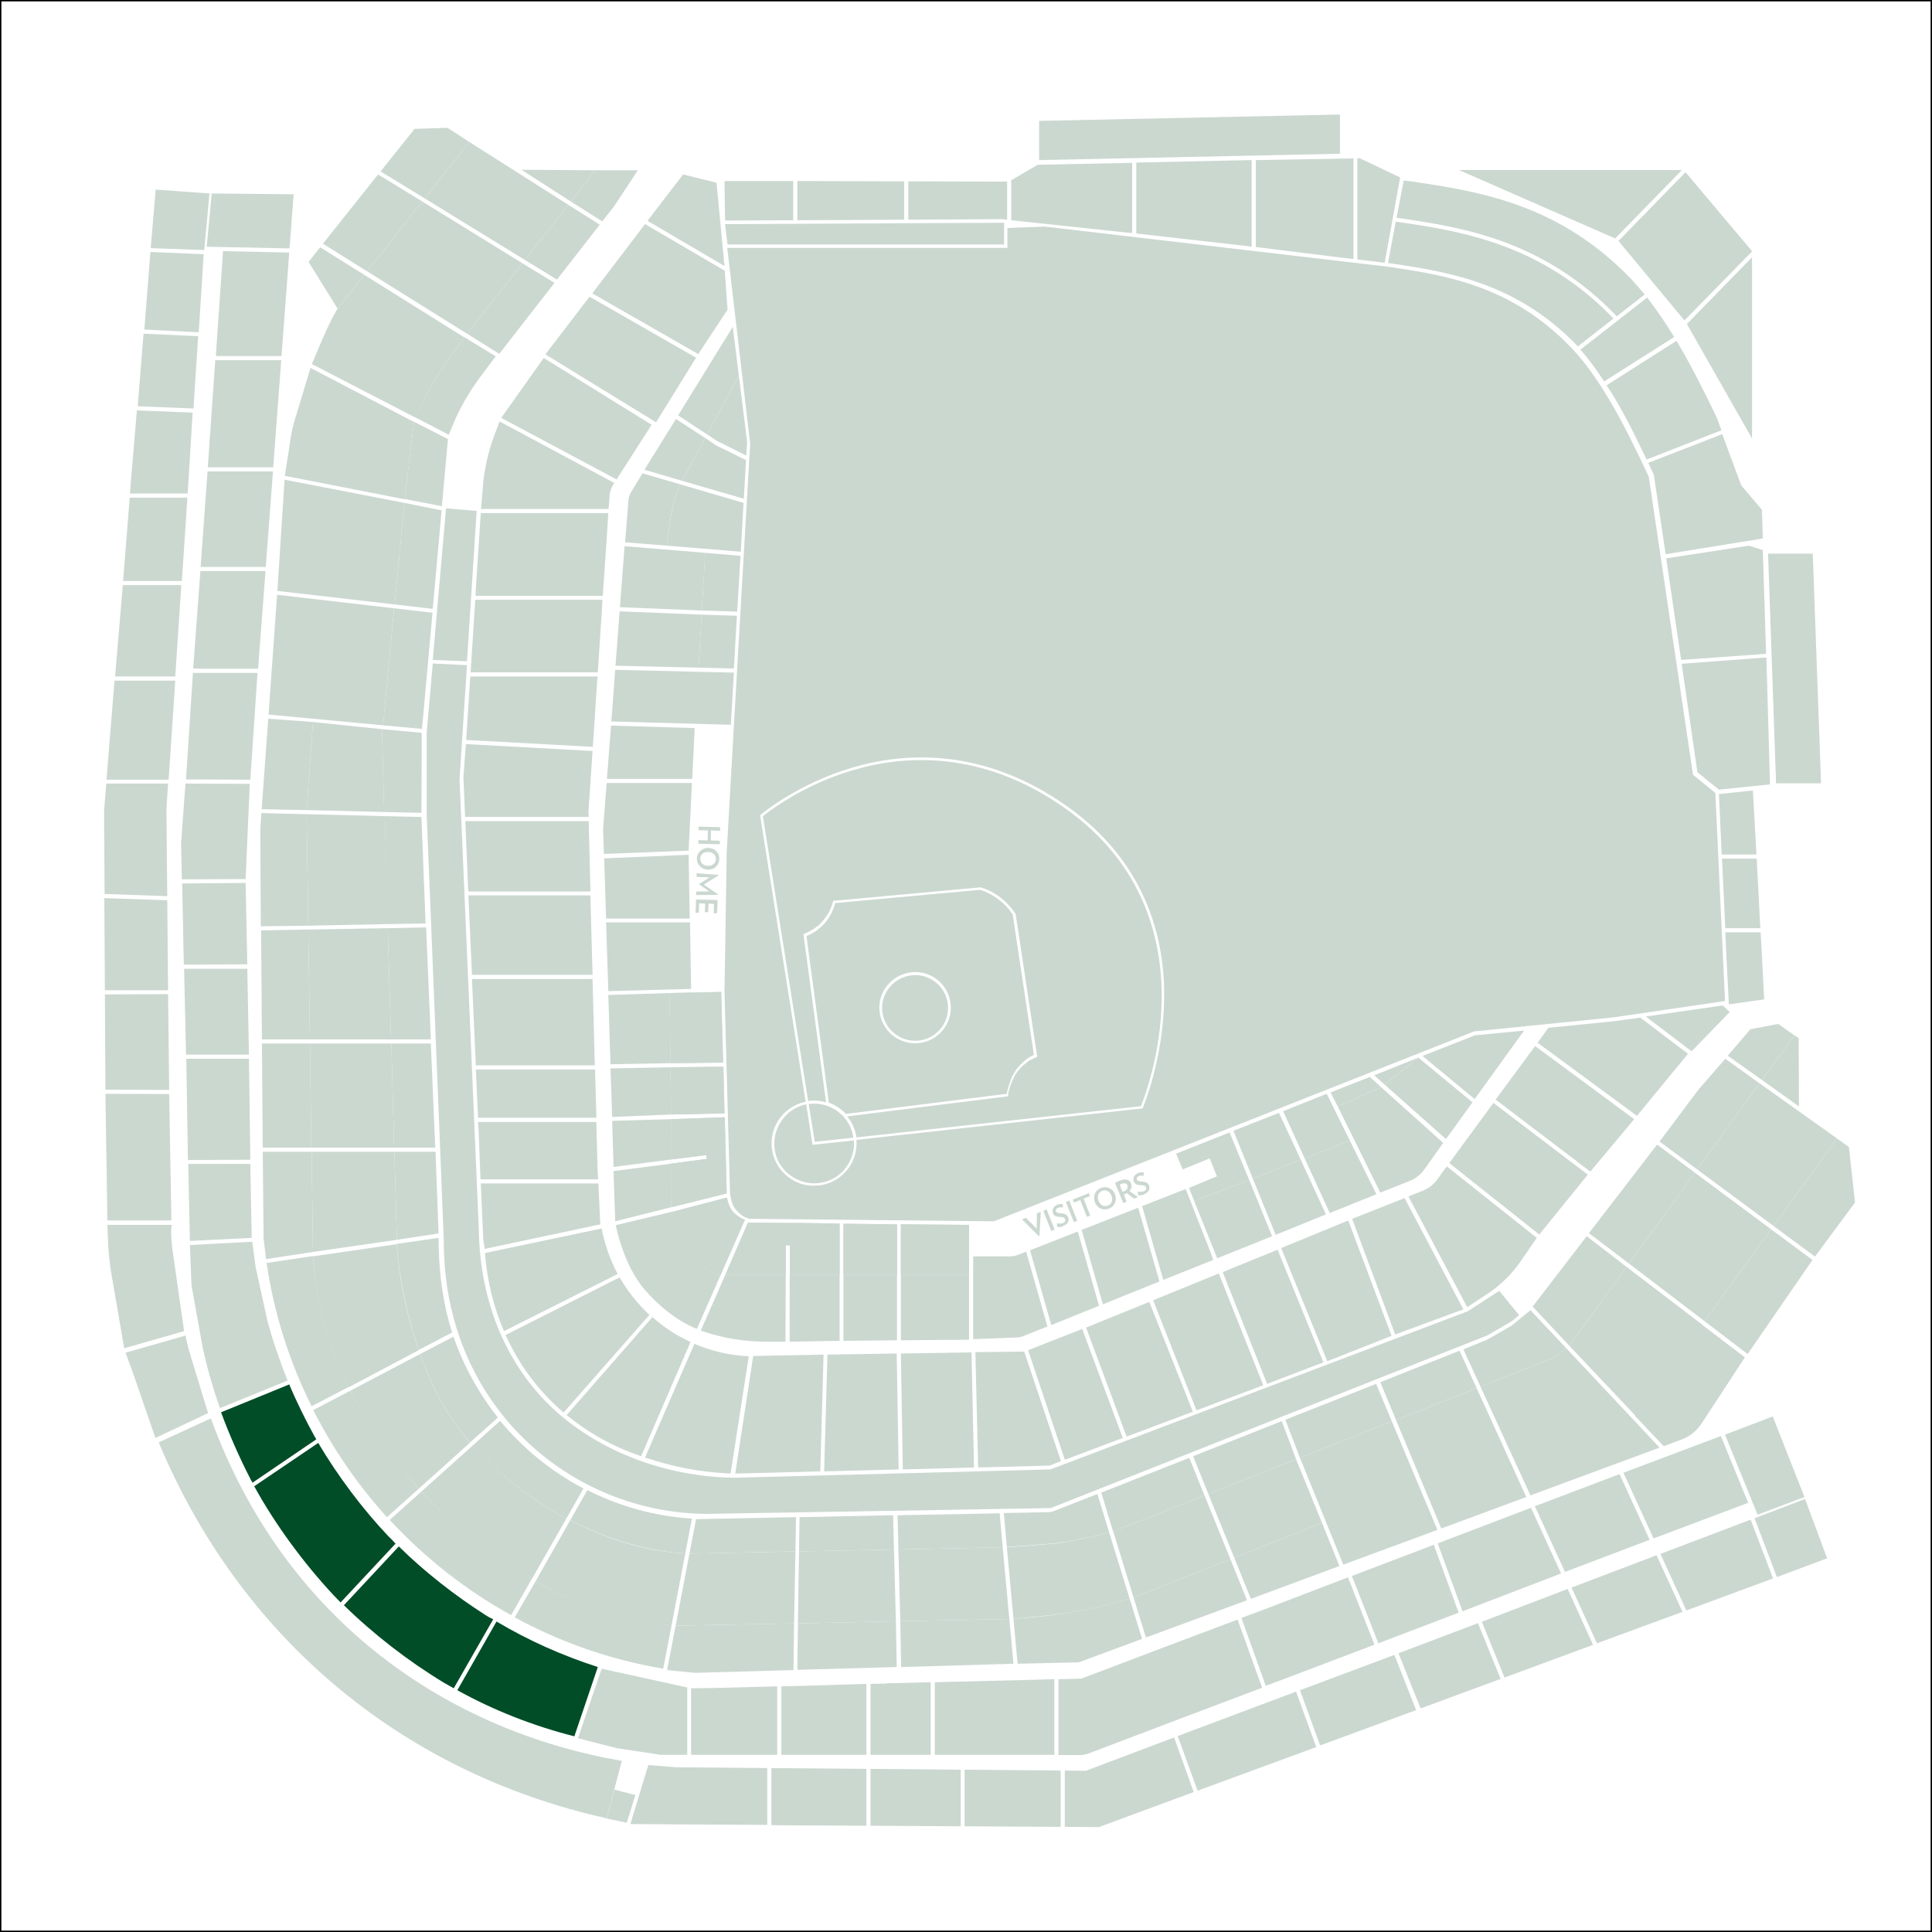 <?xml version="1.0" encoding="utf-8"?>
<!-- Generator: Adobe Illustrator 27.3.1, SVG Export Plug-In . SVG Version: 6.00 Build 0)  -->
<svg version="1.1" id="Layer_1" xmlns="http://www.w3.org/2000/svg" xmlns:xlink="http://www.w3.org/1999/xlink" x="0px" y="0px"
	 viewBox="0 0 700 700" style="enable-background:new 0 0 700 700;" xml:space="preserve">
<rect x="0" y="0" width="700" height="700" fill="#808080" stroke="none"/>
<style type="text/css">
	.st0{fill:#FFFFFF;stroke:#000000;stroke-miterlimit:10;}
	.st1{fill:#CBD8D0;}
	.st2{fill:#004D27;}
	.st3{fill:#FFFFFF;}
</style>
<rect class="st0" width="700" height="700"/>
<path class="st1" d="M531.6,375.3l-111.3,13 M260.6,65.8l26.2,220.3"/>
<polygon class="st1" points="640.6,200.6 656.8,200.6 659.8,283.8 643.5,283.8 "/>
<g>
	<path class="st1" d="M585.8,114.6l10.1-7.9c-1.5-1.8-3-3.5-4.5-5.2c-26-27.2-54.2-32.1-81.1-35.9l-1.7-0.2L506,78.9
		C529.9,82.3,559.3,87,585.8,114.6"/>
	<path class="st1" d="M76.4,513.9l-18.9,8.7c28.9,69.3,86.7,119.4,162.3,136.2l5.5-20.8C163.7,627.4,103.7,588.6,76.4,513.9"/>
	<path class="st1" d="M505.7,80.3l-2.8,15l1.4,0.2c22.2,3.2,45.9,7.6,67.4,30l12.9-10.1C558.5,88.3,529.4,83.7,505.7,80.3"/>
</g>
<polyline class="st1" points="363.8,88.6 263.6,88.6 262.7,81.2 363.8,80.7 "/>
<polygon class="st1" points="485.5,41.5 376.5,43.8 376.5,58 485.5,55.7 "/>
<polygon class="st1" points="636.4,309.6 635.1,286.4 622.8,287.7 623.8,309.6 "/>
<polygon class="st1" points="638.2,342.9 637.9,337.8 625.1,337.8 625.4,344.3 626.4,363.9 639.2,362.1 "/>
<polygon class="st1" points="637.8,336.3 636.6,313.4 636.5,311.1 623.9,311.1 624.1,314.9 625.1,336.3 "/>
<g>
	<path class="st1" d="M543.2,467.7l-11.4,7.4l-151.2,57.3l-114,3c-22.4-0.1-45.6-7.7-62.9-22.1c-17.7-14.7-29.7-38.2-30.2-67.4
		c0-1-7-163.6-7-163.6l2.7-41.3l-12.4-0.6l-2.2,25v29.9c0,0,6.2,153.1,6.2,154.6c0,59.6,46.3,98.6,95.6,98.6
		c2.3,0,124.3-2.1,124.3-2.1L539,483.8l8.9-5.2l2.5-2.1L543.2,467.7z"/>
</g>
<polygon class="st1" points="169.2,239.6 172.7,185.1 161.6,184.2 156.8,239.1 "/>
<g>
	<path class="st2" d="M175.8,585.1c-10.8-6.9-22-15.6-31.3-24.8l-19.9,21.3c10.7,10.5,23.4,20.3,36.1,28c1.2,0.7,2.5,1.4,3.7,2.1
		l14.3-25C177.6,586.2,176.7,585.7,175.8,585.1"/>
	<path class="st2" d="M140.8,556.7c-9.4-9.9-18.4-21.9-25.5-33.9l-23.2,15.7c7.7,14,17.9,27.8,28.6,39.3c0.9,0.9,1.8,1.9,2.7,2.8
		l19.9-21.3C142.5,558.4,141.7,557.5,140.8,556.7"/>
	<path class="st2" d="M216.6,604c-13-4.2-25.3-9.7-36.7-16.5l-14.2,24.9c13.2,7.3,27.4,12.9,42.4,16.7L216.6,604z"/>
	<path class="st2" d="M113.9,520.3c-3.1-5.6-6.6-12.7-9.1-18.7l-24.7,10.1c2.8,7.7,6.7,16.5,10.4,23.7c0.3,0.6,0.6,1.2,1,1.8
		l23.1-15.7C114.4,521.1,114.1,520.7,113.9,520.3"/>
</g>
<polygon class="st1" points="259.7,159.7 270.4,165.1 270.7,160.1 267.7,136.1 256.2,157.4 "/>
<polygon class="st1" points="269.5,180.7 270.3,166.7 259.5,161.4 255.5,158.7 247.1,174.2 "/>
<g>
	<path class="st1" d="M246.5,175.5c-0.5,1.2-2,4.9-2.4,6.3c-0.9,3.4-2.2,13.2-2.5,15.9l26.8,2.2l1-17.7L246.5,175.5z"/>
</g>
<polygon class="st1" points="463.4,403.2 446.9,409.7 453.9,427 471.3,420.2 "/>
<polygon class="st1" points="432.7,435.2 452.6,427.5 445.5,410.3 426.1,418 428.5,423.7 438.3,419.7 440.9,426.2 430.8,430.4 "/>
<polygon class="st1" points="480.7,396.3 464.9,402.6 472.7,419.7 489.1,413.3 "/>
<polygon class="st1" points="262,385 261.3,359.4 242.6,359.8 243,385.2 "/>
<polygon class="st1" points="262.5,403.4 262.1,386.5 242.9,386.7 243.2,403.8 "/>
<g>
	<path class="st1" d="M261.1,461.9l8.8-20c0,0-1.7-0.3-4-2.5c-2.1-2.1-2.5-5.5-2.5-5.5l-20.3,5.3c0,3.3,1.7,9.6,5.5,14.4
		C252.7,458.5,258.8,461.9,261.1,461.9"/>
</g>
<polygon class="st1" points="284.7,451.2 286.2,451.2 286.2,461.9 304.2,461.9 304.2,443.3 289.2,443.1 283.6,443.1 271,443 
	262.8,461.9 284.7,461.9 "/>
<polygon class="st1" points="305.6,461.9 325,461.9 325,443.6 307,443.4 305.6,443.4 "/>
<polygon class="st1" points="326.4,443.6 326.4,461.9 351.1,461.9 351.1,443.8 "/>
<polygon class="st1" points="262.6,404.8 243.2,405.5 243.2,420.1 255.9,418.5 256.1,419.9 243.2,421.6 243.2,437.4 263.3,432.4 "/>
<polygon class="st1" points="622.8,286.1 615,279.8 609.3,240.5 640,238.2 641.3,284.2 "/>
<polygon class="st1" points="609.1,239.1 603.7,202.3 633.7,197.7 638.7,199.3 639.9,236.9 "/>
<polygon class="st1" points="603.5,200.8 599.2,172 597.2,167.7 624,157.3 630.9,175.9 638.4,184.7 638.7,195.1 "/>
<polygon class="st1" points="287.4,65.6 262.5,65.6 262.7,79.9 287.2,79.8 287.4,79.8 "/>
<polygon class="st1" points="410.2,59 376,59.7 366.4,65.3 366.4,79.8 408.6,84.3 410.2,84.4 "/>
<polygon class="st1" points="288.9,79.8 327.6,79.6 327.6,65.7 288.9,65.6 "/>
<polygon class="st1" points="364.9,65.7 363.8,65.8 329.1,65.7 329.1,65.7 329.1,79.6 363,79.4 364.9,79.6 "/>
<polygon class="st1" points="453.5,58 411.7,58.9 411.7,84.6 451.4,89.1 453.5,89.4 "/>
<polygon class="st1" points="491.8,57.3 491.8,94 501.7,95.2 507.3,64.3 492.6,57.3 "/>
<polygon class="st1" points="490.4,57.4 455,58 455,58 455,89.5 488.1,93.6 490.4,93.8 "/>
<polygon class="st1" points="586.4,87.3 610.3,116.1 634.8,91.1 634.8,91 610.7,62.4 "/>
<polygon class="st1" points="609.4,61.6 528.6,61.6 585.2,86.4 "/>
<polygon class="st1" points="611.2,117.4 634.8,158.9 634.8,93.2 "/>
<g>
	<path class="st1" d="M606.6,122.1c-3-4.9-6.7-10.3-9.8-14.3l-24.2,18.9c2.8,3.1,5.9,7.3,8.6,11.5L606.6,122.1z"/>
	<path class="st1" d="M607.7,123.9c-0.1-0.1-0.2-0.3-0.3-0.4l-25.3,16.1c0.6,1,1.3,2,1.9,2.9c4.6,7.5,8.7,15.8,12.6,24l27.1-10.6
		l-1.6-4.4C617.6,142,612.8,132.6,607.7,123.9"/>
</g>
<polygon class="st1" points="267.1,221.6 268.3,201.4 255.5,200.3 254.3,221.2 "/>
<polygon class="st1" points="265.9,242.2 267,223.1 254.2,222.7 253.1,241.9 "/>
<polygon class="st1" points="497.9,389.6 501.7,393 513.9,383.2 "/>
<polygon class="st1" points="484.7,400.9 500.4,393.9 496.3,390.2 482.1,395.8 "/>
<polygon class="st1" points="52,120.9 71.8,121.8 70.1,148 49.9,147.2 "/>
<polygon class="st1" points="506.7,599 535.5,588.1 543.7,608.3 514.7,619 "/>
<polygon class="st1" points="635.7,550.1 643.8,571.4 662,564.6 654,543.1 "/>
<polygon class="st1" points="568,575.7 536.9,587.6 545.1,607.8 577.1,596 577.2,596 "/>
<polygon class="st1" points="611,583.5 642.4,571.9 634.3,550.6 601.6,563 "/>
<polygon class="st1" points="600.2,563.5 569.4,575.2 578.6,595.4 609.6,584 "/>
<polygon class="st1" points="54.5,91.3 52.3,119.4 72,120.4 73.8,92.1 "/>
<path class="st1" d="M73.8,92.1l-8.6-0.3L73.8,92.1z"/>
<polygon class="st1" points="74,90.6 75.9,70.1 56.4,68.7 54.6,89.9 "/>
<polygon class="st1" points="44.5,212 41.7,245.1 63.5,245.1 65.7,212 "/>
<polygon class="st1" points="68,178.8 69.8,149.5 49.6,148.7 47.3,175.9 47.1,178.8 "/>
<polygon class="st1" points="47,180.3 44.7,209.2 44.6,210.5 65.9,210.5 67.9,180.3 "/>
<polygon class="st1" points="38,358.8 60.9,358.8 60.6,326.2 37.8,325.4 "/>
<polygon class="st1" points="38,360.3 38.2,394.8 61.3,394.9 60.9,360.2 "/>
<polygon class="st1" points="38.9,442.2 62.1,442.2 61.3,396.4 38.2,396.3 "/>
<g>
	<path class="st1" d="M38.9,443.8h23.3l-0.2,2c0,2.2,0.2,4.3,0.4,6.4l4.3,30.1L45,488.5L40.1,460c-0.5-3.7-0.9-7.5-1-11.3
		L38.9,443.8z"/>
	<path class="st1" d="M67.2,483.9c0.5,2.5,1.2,5.3,2,7.8l6.2,20.3l-19.1,9l-8-23.2c-1.3-3.8-1-2.6-2.8-7.7L67.2,483.9z"/>
</g>
<polygon class="st1" points="219.8,658.9 227.1,660.4 230.2,650.4 222.6,648.4 "/>
<polygon class="st1" points="315.4,661.5 348.1,661.7 348.1,641.2 315.4,640.9 "/>
<polygon class="st1" points="279.5,661.3 313.9,661.5 313.9,640.9 279.5,640.6 "/>
<polygon class="st1" points="478.3,632.4 513.1,619.6 505.2,599.6 471,612.4 "/>
<polygon class="st1" points="433.9,648.8 476.9,633 469.6,612.9 426.7,629 "/>
<polygon class="st1" points="393.4,641.6 385.8,641.5 385.8,661.9 398.1,662 432.5,649.3 425.4,629.5 "/>
<polygon class="st1" points="349.5,661.7 384.3,661.9 384.3,641.5 349.5,641.2 "/>
<polygon class="st1" points="228.4,660.9 278,661.2 278,640.6 244.6,640.3 234.9,639.5 "/>
<polygon class="st1" points="38.5,283.9 37.7,294 37.9,323.9 60.6,324.7 60.3,293.4 60.9,283.9 "/>
<polygon class="st1" points="41.5,246.6 38.8,279.6 38.6,282.5 61,282.5 61.1,282.4 63.5,246.6 "/>
<polygon class="st1" points="638.4,391.3 651.8,400.9 651.7,376.1 650.1,375.1 "/>
<polygon class="st1" points="614.1,424.9 590.2,457.8 617.6,478.7 641.7,445.4 "/>
<polygon class="st1" points="589.3,459 568.6,487.6 592.7,513.1 616.7,479.9 "/>
<polygon class="st1" points="637.5,392.5 614.9,423.7 642.6,444.2 665.6,412.5 "/>
<polygon class="st1" points="536.4,502.4 554.5,541.8 601.3,524.5 567.5,488.5 562.8,492 "/>
<polygon class="st1" points="522.2,553.8 553,542.4 535,502.9 505.8,514.5 "/>
<polygon class="st1" points="215.7,61.7 188.9,61.5 206.8,73 "/>
<polygon class="st1" points="190.2,94.2 205.9,74.2 170,51.4 153.9,71.9 "/>
<polygon class="st1" points="169.2,120.9 189.3,95.4 153,73 133,98.3 "/>
<polygon class="st1" points="100.4,215.5 97.3,258.9 138.8,262.8 142.8,220.4 "/>
<polygon class="st1" points="103.1,173.8 100.5,214.1 143,219 146.5,182.2 "/>
<polygon class="st1" points="486.7,566.9 520.8,554.3 504.3,515 471,528.2 "/>
<g>
	<path class="st1" d="M150.5,151.3c0.9-1.9,2.1-4.1,2.5-5.1c2.4-5.2,5.3-10.2,9.5-16c1.2-1.7,4.6-6.4,5.8-7.9L132,99.6l-9.7,12.2
		l-1.4,2.5c-2.3,4-6.7,14.8-7.9,17.6L150.5,151.3z"/>
	<path class="st1" d="M112.5,133.3l-6.1,20.2c-0.6,2.4-1.1,4.8-1.4,7.3l-1.8,11.6l43.4,8.5l3.4-28L112.5,133.3z"/>
</g>
<polygon class="st1" points="113.4,261.6 97.2,260.4 94.8,293.2 111.1,293.5 "/>
<polygon class="st1" points="95.2,417.3 95.5,448.7 96.4,456.2 113.4,453.6 112.9,417.3 "/>
<polygon class="st1" points="94.9,378.1 95.2,415.8 112.8,415.8 112.3,378.1 "/>
<polygon class="st1" points="94.6,337.1 94.9,376.6 112.3,376.6 111.7,336.8 "/>
<polygon class="st1" points="94.7,294.6 94.3,300.6 94.5,335.6 111.7,335.4 111.1,295 "/>
<g>
	<path class="st1" d="M96.6,457.6c2.7,18.4,8.3,35.9,16.3,51.9l13.3-6.9c-7.7-15.7-11.7-30.5-12.8-47.5L96.6,457.6z"/>
	<path class="st1" d="M113.5,510.9c7.2,14.2,16.1,27.1,26.7,38.8l11.5-10.3c-10.5-11.7-18.1-23.2-24.8-35.5L113.5,510.9z"/>
	<path class="st1" d="M186.5,586c16.5,9,34.7,15.4,53.8,18.6l3-15.6c-12.9-2-28.4-4.5-49.3-16L186.5,586z"/>
	<path class="st1" d="M152.7,540.4l-11.5,10.3c12.7,13.7,27.5,25.4,44,34.5l7.4-13C179.5,564.4,166.6,555.2,152.7,540.4"/>
</g>
<polygon class="st1" points="288.9,605 324.9,604 324.6,587.4 289.1,588.2 "/>
<polygon class="st1" points="244.8,589 241.7,605.1 251.8,606.1 287.5,605.1 287.7,588.2 "/>
<polygon class="st1" points="410.7,578.8 415.2,593.3 451.8,579.8 445.8,564.9 "/>
<g>
	<path class="st1" d="M387,584.3c-8.4,1.4-15.8,2-19.8,2.2l1.5,16.3l22.1-0.5l23-8.5l-4.5-14.6C405.4,580.4,396.9,582.7,387,584.3"
		/>
</g>
<polygon class="st1" points="326.2,587.4 326.5,604 367.2,602.8 365.7,586.6 "/>
<polygon class="st1" points="479,551.8 479,551.8 447.2,564.4 453.2,579.3 485.3,567.4 "/>
<polygon class="st1" points="289.5,562.1 289.1,588.2 324.6,587.4 323.9,561.4 "/>
<polygon class="st1" points="288.2,562.1 249.8,562.9 244.8,589 287.7,588.2 "/>
<polygon class="st1" points="111.1,293.5 139.2,294.2 138.4,264.2 113.4,261.6 "/>
<polygon class="st1" points="112.9,417.3 113.4,453.6 143.8,449.2 142.9,417.3 "/>
<polygon class="st1" points="141.8,378.1 112.3,378.1 112.8,415.8 142.8,415.8 "/>
<polygon class="st1" points="140.5,336.3 111.7,336.8 112.3,376.6 141.7,376.6 "/>
<polygon class="st1" points="140.8,334.8 139.4,295.7 111.1,295 111.7,335.4 "/>
<g>
	<path class="st1" d="M151.7,489.2c-6.3-18.1-7.7-34.3-8-38.4l-30.3,4.4c1,16.7,5,32,12.8,47.5L151.7,489.2z"/>
	<path class="st1" d="M152.2,490.6l-25.3,13.3c6.3,12.2,14.1,23.8,24.8,35.5l18.6-16.7C161.9,513.2,156.2,501.9,152.2,490.6"/>
	<path class="st1" d="M194,573c20.2,11.4,37.5,14.5,49.3,16l5-26.2c-4.2-0.1-20.9-1.1-41.7-12L194,573z"/>
	<path class="st1" d="M171.3,523.7l-18.6,16.7c13.5,14.6,26.9,24.4,39.9,31.9l12.6-22.1C194.3,544.3,182.8,536.1,171.3,523.7"/>
</g>
<polygon class="st1" points="403.3,554.9 403.6,555.7 410.7,578.8 445.8,564.9 436.4,541.8 "/>
<polygon class="st1" points="363.3,560.6 325.5,561.4 326.2,587.4 365.7,586.6 363.5,562.8 "/>
<g>
	<path class="st1" d="M401.9,555.3c-4.2,1-13.8,3.1-17.7,3.7c-4.5,0.6-16.7,1.4-19.4,1.6l2.4,25.9c3.9-0.3,11.4-0.9,19.8-2.2
		c10.7-1.7,19-4.1,22.3-5.1l-5.1-16.4L401.9,555.3z"/>
</g>
<polygon class="st1" points="469.6,528.7 437.8,541.3 447.2,564.4 479,551.8 "/>
<polygon class="st1" points="600.4,414.7 575.7,446.8 590.2,457.8 614.1,424.9 "/>
<polygon class="st1" points="574.9,447.9 555.3,473.4 568.6,487.6 589.3,459 "/>
<polygon class="st1" points="644.3,371 634.2,372.9 626,382.5 638.4,391.3 650.1,375.1 "/>
<polygon class="st1" points="625.1,383.6 615.3,394.9 601.3,413.6 614.9,423.7 637.5,392.5 "/>
<polygon class="st1" points="215.7,61.7 206.8,73 218.2,80.2 222.4,74.9 231.1,61.7 "/>
<polygon class="st1" points="190.2,94.2 201.8,101.3 217.3,81.4 205.9,74.2 "/>
<polygon class="st1" points="169.2,120.9 180.9,128.2 200.9,102.5 189.3,95.4 "/>
<g>
	<path class="st1" d="M168.3,122.2c-1.1,1.5-4.5,6.2-5.8,7.9c-4.1,5.8-7.1,10.9-9.5,16c-0.6,1.4-1.8,3.5-2.6,5.1l12.2,6.3l2.7-6.4
		c2.6-5.5,5.8-10.7,9.5-15.6l4.8-6.4L168.3,122.2z"/>
</g>
<polygon class="st1" points="625,519.8 636.8,548.8 653.8,542.4 642.3,513.2 "/>
<polygon class="st1" points="599.1,557.4 633.4,544.5 623.5,520.3 588.2,533.6 "/>
<polygon class="st1" points="104.9,90 106.4,70.4 76.7,70.1 74.9,89.4 "/>
<polygon class="st1" points="80.8,91 78.2,129 102,129 104.8,91.5 "/>
<polygon class="st1" points="489.8,571 499.4,595.4 528.5,584.3 519.5,559.7 "/>
<polygon class="st1" points="554.7,546.3 520.9,559.2 529.9,583.8 565.6,570.1 "/>
<polygon class="st1" points="586.8,534.1 557.5,545.2 556.1,545.7 567,569.5 567.1,569.5 567.1,569.5 597.7,557.9 "/>
<polygon class="st1" points="73.1,199.6 72.7,205.4 96.3,205.4 96.5,202.6 98.9,170.8 75.2,170.8 "/>
<polygon class="st1" points="101.9,130.5 78,130.5 75.7,163.4 75.3,169.3 99,169.3 99.3,165.1 "/>
<polygon class="st1" points="70,242.2 72.9,242.3 93.5,242.3 96.2,206.9 72.6,206.9 "/>
<polygon class="st1" points="90.5,284 67.2,283.9 65.6,305.6 65.9,318.6 89,318.5 "/>
<polygon class="st1" points="66,320.1 89,319.9 89.6,349.4 66.6,349.5 "/>
<polygon class="st1" points="66.7,351 89.6,351 90.2,382.1 67.4,382.1 "/>
<polygon class="st1" points="67.5,383.6 90.2,383.6 90.7,420.2 68.1,420.3 "/>
<polygon class="st1" points="68.2,421.7 90.7,421.7 91.2,448.5 68.8,449.6 "/>
<g>
	<path class="st1" d="M104.2,500.2c-2.8-7-5.3-14.2-7.3-21.6L92.6,459l-1.2-9.1l-22.6,1.2l0.6,14.7l3.9,21.7
		c1.6,7.8,3.8,15.3,6.4,22.7L104.2,500.2z"/>
</g>
<polygon class="st1" points="337.2,609.5 321.1,609.9 321.1,610 315.4,610.1 315.4,635.8 326.1,635.8 337.2,635.8 "/>
<polygon class="st1" points="313.9,610.1 294.7,610.7 283.1,611 283.1,635.8 292.4,635.8 313.9,635.8 "/>
<polygon class="st1" points="281.6,611 258.5,611.6 250.4,611.7 250.4,635.8 254.2,635.8 281.6,635.8 "/>
<polygon class="st1" points="249,611.4 218,604.6 209.4,629.8 223.5,633.4 239.3,635.8 249,635.8 "/>
<polygon class="st1" points="382,608.4 375.1,608.6 338.7,609.5 338.7,635.8 376.8,635.8 382,635.8 "/>
<polygon class="st1" points="488.4,571.5 458.4,583 449.8,586.2 458.6,610.8 469,606.9 498,595.9 "/>
<g>
	<path class="st1" d="M448.4,586.8l-30,11.3l-26.6,10.1l-8.3,0.2v27.5h7.8c1,0,2-0.2,2.9-0.5l32.9-12.5l30.2-11.4L448.4,586.8z"/>
</g>
<polygon class="st1" points="69.9,243.8 67.4,282.4 90.7,282.5 93.3,243.8 "/>
<polygon class="st1" points="152.9,264.1 156.7,222 142.8,220.4 138.8,262.8 "/>
<polygon class="st1" points="156.8,220.6 160,184.9 146.5,182.2 143,219 "/>
<polygon class="st1" points="567.5,488.5 554.5,474.7 547.7,480.3 538.8,485.4 530.2,488.9 536.4,502.4 562.8,492 "/>
<polygon class="st1" points="528.8,489.4 500.1,500.8 505.8,514.5 535,502.9 "/>
<polygon class="st1" points="471,528.2 504.3,515 498.6,501.4 465.7,514.4 "/>
<polygon class="st1" points="150,152.8 146.6,180.8 160.1,183.4 162.3,159.1 "/>
<g>
	<path class="st1" d="M401.9,555.3l-4.3-14l-15.3,6c-0.9,0.4-1.9,0.6-2.9,0.6l-15.7,0.3l1.1,12.3c2.5-0.2,15-1,19.4-1.6
		C388,558.4,397.6,556.3,401.9,555.3"/>
</g>
<polygon class="st1" points="138.4,264.2 139.2,294.2 152.7,294.5 152.8,265.5 "/>
<polygon class="st1" points="156.1,376.6 154.4,336 140.5,336.3 141.7,376.6 "/>
<polygon class="st1" points="154.2,334.6 152.7,296 139.4,295.7 140.5,334.8 "/>
<polygon class="st1" points="399,540.8 403.3,554.9 436.4,541.8 430.9,528.2 "/>
<polygon class="st1" points="437.8,541.3 469.6,528.7 464.4,514.9 432.3,527.6 432.5,528.1 "/>
<g>
	<path class="st1" d="M163.8,482.8c-2.7-8.4-4.9-20-4.9-34.3l-15.2,2.2c0.3,3.8,1.8,20.4,8,38.4L163.8,482.8z"/>
	<path class="st1" d="M180.4,513.6c-6.9-8.7-12.4-18.6-16.1-29.3l-12.1,6.3c4,11.1,9.7,22.7,18.1,32L180.4,513.6z"/>
	<path class="st1" d="M250.7,550.2c-13.6-0.8-26.4-4.5-37.9-10.3l-6.2,10.9c21.1,10.9,38.2,11.9,41.7,12L250.7,550.2z"/>
	<path class="st1" d="M205.2,550.2l6.2-10.9c-11.6-6.1-21.9-14.5-30.2-24.5l-10,9C182.7,536,194.4,544.4,205.2,550.2"/>
</g>
<polygon class="st1" points="362.2,548.3 325.2,549 325.5,561.4 363.3,560.6 "/>
<polygon class="st1" points="323.6,549 289.7,549.7 289.5,562.1 323.9,561.4 "/>
<polygon class="st1" points="288.4,549.7 252.2,550.4 249.8,562.9 288.2,562.1 "/>
<polygon class="st1" points="158.9,446.9 157.8,417.3 142.9,417.3 143.8,449.2 "/>
<polygon class="st1" points="157.7,415.8 156.1,378.1 141.8,378.1 142.8,415.8 "/>
<polygon class="st1" points="259.6,66.2 262.5,96.4 234.6,80 247.5,63.2 "/>
<polygon class="st1" points="233.7,81.2 262.6,98.1 263.6,112.2 253,128.3 214.6,106.3 "/>
<polygon class="st1" points="213.6,107.5 197.6,128.4 237.7,153 252.2,129.6 "/>
<polygon class="st1" points="197,129.7 236.1,153.9 223.4,173.7 181.6,151.4 "/>
<polygon class="st1" points="624.2,364.3 626.7,366.7 612.9,380.9 596.3,368.3 "/>
<polygon class="st1" points="611.6,381.8 593.1,404.3 557.1,377.8 561,372.4 584.8,370 594.3,368.7 "/>
<polygon class="st1" points="592.1,405.5 576.2,424.5 541.9,398.4 556.2,379 "/>
<polygon class="st1" points="541.1,399.6 575.3,425.6 557.7,447.3 525.1,421.4 "/>
<g>
	<path class="st1" d="M524.2,422.6l-3.5,4.8c-1.3,1.8-3.1,3.2-5.2,4l-5.2,2.1l21.3,40.1l8.5-5.6c4.3-3.1,8.1-6.9,11-11.2l5.7-8.3
		L524.2,422.6z"/>
</g>
<polygon class="st1" points="508.9,434.1 530.2,474.4 505.5,483.5 489.9,441.6 "/>
<polygon class="st1" points="488.5,442.2 504.2,484 480.9,493.2 464.2,452.2 "/>
<polygon class="st1" points="462.9,452.8 479.5,493.6 459.1,501.4 443,460.9 "/>
<polygon class="st1" points="170.5,243.6 216.6,243.6 218.1,220.6 218.3,217.3 172.2,217.3 "/>
<g>
	<path class="st1" d="M220.9,179.3c0.1-1.2,0.5-2.4,1.1-3.4l0.6-0.9L181,152.7l-2,5.3c-2.1,5.8-3.5,11.8-4,17.9l-0.7,8.3v0.2h46.2
		L220.9,179.3z"/>
</g>
<polygon class="st1" points="168.9,268.1 214.8,270.6 216.3,247.7 216.3,247.7 216.5,245.1 170.4,245.1 "/>
<polygon class="st1" points="220.4,185.9 174.2,185.9 172.4,213.4 172.3,215.9 218.4,215.9 220,192.3 "/>
<polygon class="st1" points="441.6,461.4 457.7,501.9 433.5,511 417.8,471.1 "/>
<polygon class="st1" points="416.4,471.7 432.2,511.5 408.2,520.5 393.5,481 "/>
<polygon class="st1" points="392.1,481.5 406.8,521 385.8,528.9 372.5,489.2 "/>
<polygon class="st1" points="371.1,489.7 384.4,529.4 380.3,531 354.4,531.7 353.4,489.9 "/>
<polygon class="st1" points="213.2,294 214.7,272.1 168.8,269.6 167.9,281.4 168.5,295.8 168.5,296 213.3,296 "/>
<polygon class="st1" points="169.6,321.9 169.7,323 213.9,323 213.9,321.9 213.3,297.5 168.6,297.5 "/>
<polygon class="st1" points="187.8,353.2 214.7,353.2 213.9,324.4 169.7,324.4 171,353.2 "/>
<polygon class="st1" points="352.9,531.7 352,490 326.4,490.4 327.1,532.4 "/>
<polygon class="st1" points="324.9,490.4 299.8,490.8 298.6,533.1 325.6,532.4 "/>
<polygon class="st1" points="298.4,490.8 297.2,533.1 266.4,533.9 272.9,491.3 "/>
<g>
	<path class="st1" d="M205.3,512.7c7.8,6.4,16.8,11.5,27,14.9l17.9-41.4c-5.1-2.3-9.7-5.3-13.8-9L205.3,512.7z"/>
	<path class="st1" d="M233.7,528.1c10.4,3.4,19.2,5.2,31,5.8l6.6-42.5c-6.9-0.3-13.6-1.9-19.7-4.5L233.7,528.1z"/>
	<path class="st1" d="M175.7,454c0.8,10.2,3.2,19.7,6.9,28.3l41.2-20.7c-2.7-5.1-4.7-10.6-5.8-16.5L175.7,454z"/>
	<path class="st1" d="M224.5,462.8l-41.3,20.9c4.9,10.9,12,20.4,21,28.1l31.1-35.4C231,472.4,227.4,467.8,224.5,462.8"/>
</g>
<polygon class="st1" points="214.7,354.7 171,354.7 172.4,386 215.5,386 "/>
<polygon class="st1" points="173.4,409.4 173.4,409.4 174.1,427.3 216.7,427.3 216.5,423.2 216.1,407.6 216.1,406.5 173.2,406.5 "/>
<polygon class="st1" points="172.4,387.5 172.5,389.5 173.2,405 216.1,405 215.6,387.5 "/>
<polygon class="st1" points="174.2,428.8 175.1,449.1 175.6,452.5 217.5,443.6 216.8,428.8 "/>
<polygon class="st1" points="534.3,398.2 515.4,382.6 534.4,375.1 552.2,373.4 "/>
<polygon class="st1" points="265.5,118.4 245.7,150.5 256.2,157.4 267.7,136.1 "/>
<polygon class="st1" points="244.9,151.8 233.5,170.2 247.1,174.2 255.5,158.7 "/>
<g>
	<path class="st1" d="M244.1,181.8c0.4-1.5,1.8-4.9,2.4-6.3l-13.7-4l-4.1,6.7c-0.6,1-1,2.1-1,3.2l-1.2,15.1l15.1,1.2
		C241.9,195,243.1,185.4,244.1,181.8"/>
</g>
<polygon class="st1" points="226.3,197.9 224.6,220 254.3,221.2 255.5,200.3 "/>
<polygon class="st1" points="224.5,221.5 223,241.2 253.1,241.9 254.2,222.7 "/>
<polygon class="st1" points="472.7,419.7 481.8,439.5 498.7,432.7 489.1,413.3 "/>
<polygon class="st1" points="453.9,427 462.2,447.4 480.4,440 471.3,420.2 "/>
<polygon class="st1" points="513.9,383.2 501.7,393 523.9,412.7 533.5,399.4 "/>
<g>
	<path class="st1" d="M484.7,400.9l15.4,31.2l10.6-4.2c2.1-0.8,4-2.3,5.3-4.1l6.9-9.7l-22.5-20.2L484.7,400.9z"/>
</g>
<polygon class="st1" points="265.9,243.7 264.8,262.6 221.5,261.4 222.9,242.7 "/>
<polygon class="st1" points="221.4,262.9 219.9,282.2 250.8,282.2 251.7,263.8 "/>
<polygon class="st1" points="219.8,283.7 250.7,283.7 249.5,308.2 218.8,309.4 218.5,300.4 "/>
<polygon class="st1" points="218.9,311 219.6,332.8 249.9,332.8 249.5,309.7 "/>
<polygon class="st1" points="219.6,334.2 220.4,359.1 250.4,358.3 250,334.2 "/>
<g>
	<path class="st1" d="M371.8,453.5l7.7,27.1L371,484c-0.9,0.4-1.8,0.6-2.8,0.6l-15.6,0.6v-30h13.2c1.1,0,2.2-0.2,3.2-0.6
		L371.8,453.5z"/>
</g>
<polygon class="st1" points="432.7,435.2 441,455.9 460.9,447.9 452.6,427.5 "/>
<polygon class="st1" points="390.5,446.2 373.2,453 380.9,480.1 398.2,473.1 "/>
<polygon class="st1" points="412.4,437.6 408.2,439.2 394,444.8 394,444.8 391.9,445.6 399.6,472.6 402.7,471.3 420.1,464.3 "/>
<polygon class="st1" points="429.6,430.8 413.8,437 421.5,463.8 421.5,463.7 439.6,456.5 438.3,452.9 "/>
<polygon class="st1" points="220.4,360.5 221.2,385.6 243,385.2 242.6,359.8 "/>
<polygon class="st1" points="221.2,387.1 221.8,404.7 243.2,403.8 242.9,386.7 "/>
<g>
	<path class="st1" d="M243.2,439.1l-20.1,4.8c0,0,2.7,14.5,10.6,23.5c9.6,11,18.8,14.1,18.8,14.1l8.6-19.6c-2.3,0-8.4-3.5-12.3-8.3
		C244.8,448.7,243.2,442.4,243.2,439.1"/>
</g>
<polygon class="st1" points="286.1,486.1 304.2,485.8 304.2,461.9 286.1,461.9 "/>
<polygon class="st1" points="325,461.9 305.6,461.9 305.6,485.8 325,485.6 "/>
<polygon class="st1" points="326.4,461.9 326.4,485.6 351.1,485.4 351.1,461.9 "/>
<g>
	<path class="st1" d="M284.7,461.9h-21.9l-8.9,20.2l1.2,0.4c7.2,2.4,14.7,3.6,22.2,3.6h6.6h0.7L284.7,461.9L284.7,461.9z"/>
</g>
<polygon class="st1" points="222.3,424.3 222.9,442.5 243.2,437.4 243.3,421.6 "/>
<polygon class="st1" points="243.3,420.1 243.2,405.5 221.8,406.1 222.3,422.8 "/>
<polygon class="st1" points="633.2,490.6 656.7,456.5 641.7,445.4 617.6,478.7 "/>
<g>
	<path class="st1" d="M602.8,524l6.6-2.5c2.9-1.1,5.4-3.1,7.1-5.7l15.7-24l-15.6-11.9l-24.1,33.2L602.8,524z"/>
</g>
<polygon class="st1" points="642.6,444.2 657.6,455.3 672.1,435.7 669.9,415.6 665.6,412.5 "/>
<polygon class="st1" points="116,89.6 111.8,94.9 122.3,111.8 132,99.6 "/>
<polygon class="st1" points="150.2,46.7 137.9,62.1 153.9,71.9 170,51.4 162.1,46.3 "/>
<polygon class="st1" points="137,63.2 117,88.3 133,98.3 153,73 "/>
<g>
	<g>
		<path class="st1" d="M370.3,441.8l1.4-0.6l3.9,4l0.1-5.6l1.4-0.5l-0.5,8.7l-0.2,0.1L370.3,441.8z"/>
	</g>
	<g>
		<path class="st1" d="M380.9,446l-2.9-7.3l1.2-0.5l2.9,7.3L380.9,446z"/>
	</g>
	<g>
		<path class="st1" d="M383,444.5v-1.3c0.7,0.2,1.5,0.2,2.2-0.1c0.8-0.3,0.9-0.9,0.7-1.4c-0.2-0.5-0.5-0.7-1.9-0.8
			c-1.5,0-2.2-0.5-2.5-1.4c-0.4-1.1,0.1-2.4,1.6-3c0.7-0.3,1.5-0.3,2-0.2v1.2c-0.5-0.1-1.2-0.1-1.7,0.1c-0.8,0.3-1,0.9-0.8,1.3
			c0.2,0.5,0.7,0.6,1.7,0.7c1.7,0.1,2.3,0.5,2.7,1.4c0.5,1.2,0,2.5-1.6,3.1C384.7,444.6,383.8,444.7,383,444.5z"/>
	</g>
	<g>
		<path class="st1" d="M389.1,442.8l-2.9-7.3l1.2-0.5l2.9,7.3L389.1,442.8z"/>
	</g>
	<g>
		<path class="st1" d="M391.4,434.8l-2.3,0.9l-0.4-1.1l5.8-2.3l0.4,1.1l-2.3,0.9l2.4,6.1l-1.2,0.5L391.4,434.8z"/>
	</g>
	<g>
		<path class="st1" d="M396.7,435.6c-0.8-2.2,0.1-4.4,2.2-5.2c2.1-0.8,4.3,0.2,5.1,2.3c0.8,2.2-0.1,4.4-2.2,5.2
			S397.5,437.8,396.7,435.6z M402.7,433.2c-0.6-1.5-2-2.3-3.4-1.7c-1.4,0.5-1.9,2.1-1.3,3.6s2,2.3,3.4,1.7
			C402.8,436.3,403.3,434.8,402.7,433.2z"/>
	</g>
	<g>
		<path class="st1" d="M404,428.6c0.5-0.3,1.1-0.6,1.9-0.9c2.1-0.8,3.4-0.2,3.9,1.1c0.4,0.9,0.2,1.9-0.6,2.7l3.1,2.2l-1.4,0.6
			l-2.6-2c-0.1,0.1-0.3,0.1-0.4,0.2c-0.2,0.1-0.5,0.2-0.7,0.3l1,2.6l-1.2,0.5L404,428.6z M408.5,429.5c-0.3-0.7-1-1-2-0.6
			c-0.3,0.1-0.6,0.2-0.8,0.4l1,2.5c0.2-0.1,0.5-0.1,0.7-0.2C408.4,431,408.8,430.3,408.5,429.5z"/>
	</g>
	<g>
		<path class="st1" d="M412.3,433v-1.3c0.7,0.2,1.5,0.2,2.2-0.1c0.8-0.3,0.9-0.9,0.7-1.4c-0.2-0.5-0.5-0.7-1.9-0.8
			c-1.5,0-2.2-0.5-2.5-1.4c-0.4-1.1,0.1-2.4,1.6-3c0.7-0.3,1.5-0.3,2-0.2v1.2c-0.5-0.1-1.2-0.1-1.7,0.1c-0.8,0.3-1,0.9-0.8,1.3
			c0.2,0.5,0.7,0.6,1.7,0.7c1.7,0.1,2.3,0.5,2.7,1.4c0.5,1.2-0.1,2.5-1.6,3.1C414.1,433.1,413.1,433.2,412.3,433z"/>
	</g>
</g>
<g>
	<g>
		<path class="st1" d="M260.9,299.7v1.3l-3.3-0.1l-0.1,3.6l3.3,0.1v1.3l-7.8-0.2v-1.3l3.4,0.1l0.1-3.6l-3.4-0.1v-1.3L260.9,299.7z"
			/>
	</g>
	<g>
		<path class="st1" d="M256.7,307.2c2.3,0.1,4,1.8,3.9,4.1c-0.1,2.3-1.8,3.9-4.2,3.8c-2.3-0.1-4-1.9-3.9-4.1
			S254.4,307.2,256.7,307.2z M256.5,313.7c1.6,0.1,2.9-1,2.9-2.4c0-1.5-1.1-2.6-2.8-2.6c-1.6-0.1-2.9,0.9-2.9,2.4
			C253.7,312.6,254.9,313.7,256.5,313.7z"/>
	</g>
	<g>
		<path class="st1" d="M252.3,323h4.7l-3.7-2.6v-0.1l3.8-2.4l-4.7-0.2v-1.3l7.9,0.6v0.2l-5.3,3.3l5.1,3.5v0.2l-7.9,0.1L252.3,323z"
			/>
	</g>
	<g>
		<path class="st1" d="M252.2,325.9l7.8,0.2l-0.2,4.8h-1.2l0.1-3.4l-2-0.1l-0.1,3.1h-1.2l0.1-3.1l-2.2-0.1l-0.1,3.4H252L252.2,325.9
			z"/>
	</g>
</g>
<g>
	<path class="st1" d="M112.2,583.1c0.5,0.4,1,0.9,1.5,1.4c1.5,1.6,1.4,3.2,0.3,4.2c-1.2,1.1-2.7,1.1-4.1-0.4
		c-0.2-0.2-0.3-0.4-0.5-0.6l-1.9,1.7l-0.9-1L112.2,583.1z M112.9,587.7c0.6-0.5,0.7-1.4-0.1-2.2c-0.2-0.2-0.4-0.4-0.6-0.6l-2.1,2
		c0.2,0.2,0.3,0.4,0.5,0.6C111.4,588.3,112.3,588.3,112.9,587.7z"/>
</g>
<g>
	<path class="st1" d="M116.6,587.8c0.5,0.4,1,0.8,1.6,1.4c1.6,1.6,1.5,3,0.5,4c-0.7,0.7-1.7,0.9-2.7,0.5l-0.7,3.7l-1.1-1.1l0.8-3.2
		c-0.1-0.1-0.2-0.2-0.3-0.3c-0.2-0.2-0.4-0.4-0.5-0.6l-2,2l-0.9-0.9L116.6,587.8z M117.7,592.2c0.5-0.6,0.5-1.4-0.2-2.1
		c-0.2-0.2-0.5-0.4-0.7-0.6l-1.9,1.9c0.2,0.2,0.3,0.4,0.5,0.6C116.2,592.8,117,592.9,117.7,592.2z"/>
</g>
<g>
	<path class="st1" d="M116.3,598.3l5.3-5.8l3.5,3.2l-0.8,0.9l-2.5-2.3l-1.4,1.5l2.3,2.1l-0.8,0.9l-2.3-2.1l-1.5,1.6l2.5,2.3
		l-0.8,0.9L116.3,598.3z"/>
</g>
<g>
	<path class="st1" d="M121.2,601.9l1.1-0.6c0.2,0.7,0.6,1.4,1.1,1.9c0.6,0.5,1.2,0.4,1.6,0c0.3-0.4,0.4-0.8-0.2-2
		c-0.7-1.3-0.6-2.2,0-2.9c0.7-0.9,2.1-1,3.4,0c0.6,0.5,1,1.2,1.1,1.7l-1.1,0.6c-0.1-0.5-0.4-1.1-0.8-1.4c-0.6-0.5-1.2-0.4-1.5-0.1
		c-0.3,0.4-0.3,0.9,0.2,1.8c0.7,1.5,0.7,2.3,0,3.1c-0.8,1-2.3,1.1-3.5,0.1C121.9,603.5,121.4,602.7,121.2,601.9z"/>
</g>
<g>
	<path class="st1" d="M125.8,605.9l1.1-0.6c0.2,0.7,0.6,1.4,1.1,1.8c0.6,0.5,1.2,0.4,1.6-0.1c0.3-0.4,0.4-0.8-0.3-2
		c-0.7-1.3-0.6-2.2,0-2.9c0.7-0.9,2.1-1.1,3.4-0.1c0.6,0.5,1,1.2,1.2,1.7l-1.1,0.7c-0.1-0.5-0.5-1.1-0.9-1.4c-0.6-0.5-1.2-0.4-1.5,0
		s-0.2,0.9,0.3,1.8c0.8,1.5,0.7,2.3,0.1,3.1c-0.8,1-2.2,1.2-3.5,0.2C126.5,607.4,126,606.6,125.8,605.9z"/>
</g>
<g>
	<path class="st1" d="M132.5,611.9l4.5-6.2c0.5,0.3,1.2,0.7,1.7,1.1c1.7,1.2,1.9,2.6,1.3,3.5c-0.5,0.7-1.1,0.9-2.1,0.6
		c0.7,0.9,0.7,1.8,0.2,2.4c-0.7,0.9-2.2,1.2-3.9-0.1C133.6,612.9,133,612.4,132.5,611.9z M137,612.4c0.4-0.5,0.2-1.3-0.7-2
		c-0.2-0.2-0.5-0.4-0.7-0.5l-1.4,1.9c0.2,0.2,0.4,0.4,0.7,0.6C135.8,613.1,136.5,613,137,612.4z M138.8,609.7
		c0.4-0.5,0.3-1.2-0.5-1.8c-0.3-0.2-0.6-0.4-0.8-0.5l-1.3,1.8c0.2,0.1,0.4,0.3,0.6,0.5C137.7,610.3,138.4,610.2,138.8,609.7z"/>
</g>
<g>
	<path class="st1" d="M140.1,612.7c1.3-1.9,3.7-2.4,5.6-1.1c1.9,1.3,2.3,3.6,1,5.5s-3.7,2.4-5.6,1.1
		C139.2,617,138.8,614.7,140.1,612.7z M145.4,616.3c0.9-1.3,0.7-2.9-0.5-3.8c-1.2-0.8-2.8-0.4-3.7,0.9c-0.9,1.3-0.7,2.9,0.5,3.8
		C143,618.1,144.5,617.7,145.4,616.3z"/>
</g>
<g>
	<path class="st1" d="M149.8,619.2l-0.3-4.8l1.4,0.8l0.1,3.5l3.2-1.5l1.3,0.8l-4.3,1.9l0.3,4.8l-1.4-0.8l-0.1-3.5l-3.2,1.5l-1.3-0.8
		L149.8,619.2z"/>
</g>
<polygon class="st1" points="262,385 261.3,359.4 242.6,359.8 243,385.2 "/>
<polygon class="st1" points="262.5,403.4 262.1,386.5 242.9,386.7 243.2,403.8 "/>
<g>
	<path class="st1" d="M261.1,461.9l8.8-20c0,0-1.7-0.3-4-2.5c-2.1-2.1-2.5-5.5-2.5-5.5l-20.3,5.3c0,3.3,1.7,9.6,5.5,14.4
		C252.7,458.5,258.8,461.9,261.1,461.9"/>
</g>
<polygon class="st1" points="284.7,451.2 286.2,451.2 286.2,461.9 304.2,461.9 304.2,443.3 289.2,443.1 283.6,443.1 271,443 
	262.8,461.9 284.7,461.9 "/>
<polygon class="st1" points="305.6,461.9 325,461.9 325,443.6 307,443.4 305.6,443.4 "/>
<polygon class="st1" points="326.4,443.6 326.4,461.9 351.1,461.9 351.1,443.8 "/>
<polygon class="st1" points="262.6,404.8 243.2,405.5 243.2,420.1 255.9,418.5 256.1,419.9 243.2,421.6 243.2,437.4 263.3,432.4 "/>
<g>
	<path class="st1" d="M264.5,432.4l-2-73l0.8-50.6l2.6-45.9l5.9-102.1l-8.3-71l101.5,0v-7.2l13.6-0.5l124,14.5
		c22.2,3.2,45.5,7.2,66.9,29.6c11,11.6,20,29.6,27.9,46.6l16,107.9l8.1,6.6l3.5,75.4l-40.3,5.9l-50.6,5.1l-174,68.8l-88.3-0.9
		c-1.5-0.3-3.1-0.9-5.1-3.2C265.2,436.7,264.7,434,264.5,432.4"/>
</g>
<g>
	<path class="st3" d="M331.6,352.2c-7.1,0-13,5.8-13,12.9s5.8,12.9,13,12.9c7.1,0,12.9-5.8,12.9-12.9S338.8,352.2,331.6,352.2z
		 M331.6,377.1c-6.6,0-12-5.4-12-11.9s5.4-11.9,12-11.9s11.9,5.4,11.9,11.9S338.2,377.1,331.6,377.1z"/>
	<path class="st3" d="M386.3,291.9c-30.4-21.3-58.8-19.3-77.4-13.8c-20.1,5.9-33.2,17-33.3,17.1l-0.2,0.2l16.5,103.8
		c-2.6,0.5-4.9,1.7-7,3.4c-3.1,2.7-5,6.4-5.3,10.5s1,8.1,3.7,11.2s6.4,5,10.5,5.3c0.4,0,0.8,0,1.2,0c3.7,0,7.2-1.3,10-3.7
		c3.1-2.7,5-6.4,5.3-10.5c0.1-0.8,0-1.6,0-2.4L414,401.6l0.1-0.3c0.1-0.2,7.4-17.5,7.7-39.6C422.1,341.5,416.1,312.8,386.3,291.9z
		 M309.4,415.4c-0.3,3.8-2.1,7.3-5,9.9c-2.9,2.5-6.7,3.7-10.5,3.4c-3.8-0.3-7.3-2.1-9.9-5s-3.7-6.7-3.4-10.5c0.3-3.8,2.1-7.3,5-9.9
		c1.9-1.6,4.1-2.7,6.5-3.2l2.3,14.7l15-1.6C309.4,413.9,309.4,414.7,309.4,415.4z M306.5,403.6c-1.7-1.8-3.8-3.2-6.2-4.1l-8.1-60.3
		c0.1-0.1,0.2-0.1,0.4-0.2l0.6-0.3c0.2-0.1,0.4-0.2,0.6-0.3c0.3-0.2,0.6-0.3,0.9-0.5l0.5-0.3c0.2-0.1,0.3-0.2,0.5-0.3
		c0.3-0.2,0.6-0.5,1-0.8l0.3-0.3c0.1-0.1,0.2-0.2,0.4-0.3c0.4-0.4,0.9-0.8,1.3-1.3l0.2-0.2c0.4-0.5,0.9-1.1,1.3-1.7
		c0.1-0.1,0.1-0.2,0.2-0.4l0.2-0.4c0.2-0.4,0.5-0.7,0.7-1.1c0.1-0.2,0.2-0.3,0.2-0.5l0.2-0.5c0.2-0.3,0.3-0.6,0.4-1
		c0.1-0.2,0.1-0.4,0.2-0.6l0.2-0.6c0-0.1,0.1-0.3,0.1-0.4l52.5-4.8c4.8,1.5,9,4.7,11.8,8.9l7.7,50.9l-0.2,0.1
		c-0.1,0.1-0.3,0.1-0.4,0.2s-0.3,0.2-0.4,0.2l-0.2,0.1c-0.1,0.1-0.3,0.2-0.4,0.2c-0.1,0.1-0.3,0.2-0.4,0.3l-0.3,0.2
		c-0.1,0.1-0.2,0.1-0.3,0.2c-0.1,0.1-0.3,0.2-0.4,0.3l-0.2,0.2c-0.1,0.1-0.2,0.2-0.3,0.3c-0.1,0.1-0.3,0.2-0.5,0.4l-0.1,0.1
		c-0.1,0.1-0.2,0.2-0.3,0.3c-0.1,0.1-0.2,0.2-0.4,0.4l-0.2,0.2c-0.1,0.1-0.1,0.1-0.2,0.2c-0.1,0.2-0.3,0.3-0.4,0.5l-0.2,0.2
		c-0.1,0.1-0.1,0.1-0.2,0.2c-0.2,0.3-0.5,0.6-0.7,1l-0.1,0.2c-0.2,0.3-0.3,0.5-0.5,0.8c0,0.1-0.1,0.2-0.1,0.2l-0.1,0.2
		c-0.1,0.2-0.2,0.4-0.4,0.6c-0.1,0.1-0.1,0.2-0.1,0.3l-0.1,0.3c-0.1,0.2-0.2,0.3-0.2,0.5c0,0.1-0.1,0.2-0.1,0.3l-0.1,0.3
		c-0.1,0.2-0.1,0.3-0.2,0.5l-0.2,0.6c-0.1,0.2-0.1,0.3-0.2,0.5c0,0.1-0.1,0.2-0.1,0.4l-0.1,0.3c0,0.2-0.1,0.4-0.1,0.5s0,0.2-0.1,0.3
		l-0.1,0.3c0,0.2-0.1,0.3-0.1,0.5s-0.1,0.4-0.1,0.6v0.1L306.5,403.6z M305.9,404.9c1.8,2.1,2.9,4.6,3.3,7.3l-14,1.5L293,400
		c0.6-0.1,1.3-0.1,1.9-0.1c0.4,0,0.7,0,1.1,0C299.9,400.2,303.4,402,305.9,404.9z M420.9,361.8c-0.2,20.4-6.6,36.7-7.5,39
		l-103.1,11.3c-0.4-2.8-1.5-5.4-3.4-7.6l58.4-7.3v-0.4c0-0.1,0-0.2,0-0.3v-0.2c0-0.2,0-0.4,0.1-0.5c0-0.2,0.1-0.3,0.1-0.5l0.1-0.3
		c0-0.1,0-0.2,0.1-0.3c0-0.2,0.1-0.3,0.1-0.5l0.1-0.3c0-0.1,0.1-0.2,0.1-0.3c0-0.2,0.1-0.3,0.2-0.5l0.2-0.6c0.1-0.1,0.1-0.3,0.2-0.4
		l0.1-0.3c0-0.1,0.1-0.2,0.1-0.3c0.1-0.1,0.1-0.3,0.2-0.4l0.2-0.3c0-0.1,0.1-0.2,0.1-0.3c0.1-0.2,0.2-0.4,0.3-0.6l0.2-0.4
		c0.2-0.2,0.3-0.5,0.5-0.7l0.1-0.2c0.2-0.3,0.4-0.6,0.7-0.9c0.1-0.1,0.1-0.1,0.2-0.2l0.2-0.2c0.1-0.2,0.3-0.3,0.4-0.5
		c0.1-0.1,0.1-0.1,0.2-0.2l0.3-0.3c0.1-0.1,0.2-0.2,0.3-0.3c0.1-0.1,0.2-0.2,0.3-0.2l0.2-0.2c0.1-0.1,0.3-0.2,0.4-0.3
		c0.1-0.1,0.2-0.2,0.3-0.2l0.2-0.2c0.1-0.1,0.2-0.2,0.4-0.3c0.1-0.1,0.2-0.1,0.3-0.2l0.3-0.2c0.1-0.1,0.2-0.2,0.4-0.2
		c0.1-0.1,0.3-0.1,0.4-0.2l0.2-0.1c0.1-0.1,0.3-0.1,0.4-0.2s0.3-0.1,0.4-0.2l0.3-0.1c0.1,0,0.2-0.1,0.3-0.1l0.3-0.2l-7.8-51.7
		l-0.1-0.2c-3-4.5-7.4-7.9-12.5-9.5h-0.1l-53.4,4.9l-0.1,0.3c-0.1,0.2-0.1,0.4-0.2,0.7l-0.2,0.7c-0.1,0.2-0.1,0.3-0.2,0.5
		c-0.1,0.3-0.3,0.6-0.4,0.9l-0.2,0.5c-0.1,0.2-0.1,0.3-0.2,0.4c-0.2,0.4-0.4,0.7-0.6,1l-0.1,0.1c-0.1,0.1-0.1,0.2-0.2,0.3
		c-0.1,0.1-0.1,0.2-0.2,0.3c-0.4,0.6-0.8,1.1-1.2,1.6l-0.2,0.2c-0.4,0.5-0.8,0.9-1.2,1.3c-0.1,0.1-0.2,0.2-0.3,0.2l-0.4,0.3
		c-0.3,0.2-0.6,0.5-0.9,0.7c-0.1,0.1-0.3,0.2-0.4,0.3L294,337c-0.3,0.2-0.5,0.3-0.8,0.5c-0.2,0.1-0.3,0.2-0.5,0.2l-0.6,0.3
		c-0.2,0.1-0.4,0.2-0.6,0.3l-0.4,0.1l8.2,61c-1-0.3-2.1-0.5-3.2-0.6s-2.2,0-3.3,0.1l-16.4-103.2c1.8-1.4,14.3-11.3,32.8-16.7
		c18.3-5.4,46.5-7.4,76.5,13.7C415.2,313.4,421.1,341.7,420.9,361.8z"/>
</g>
</svg>
